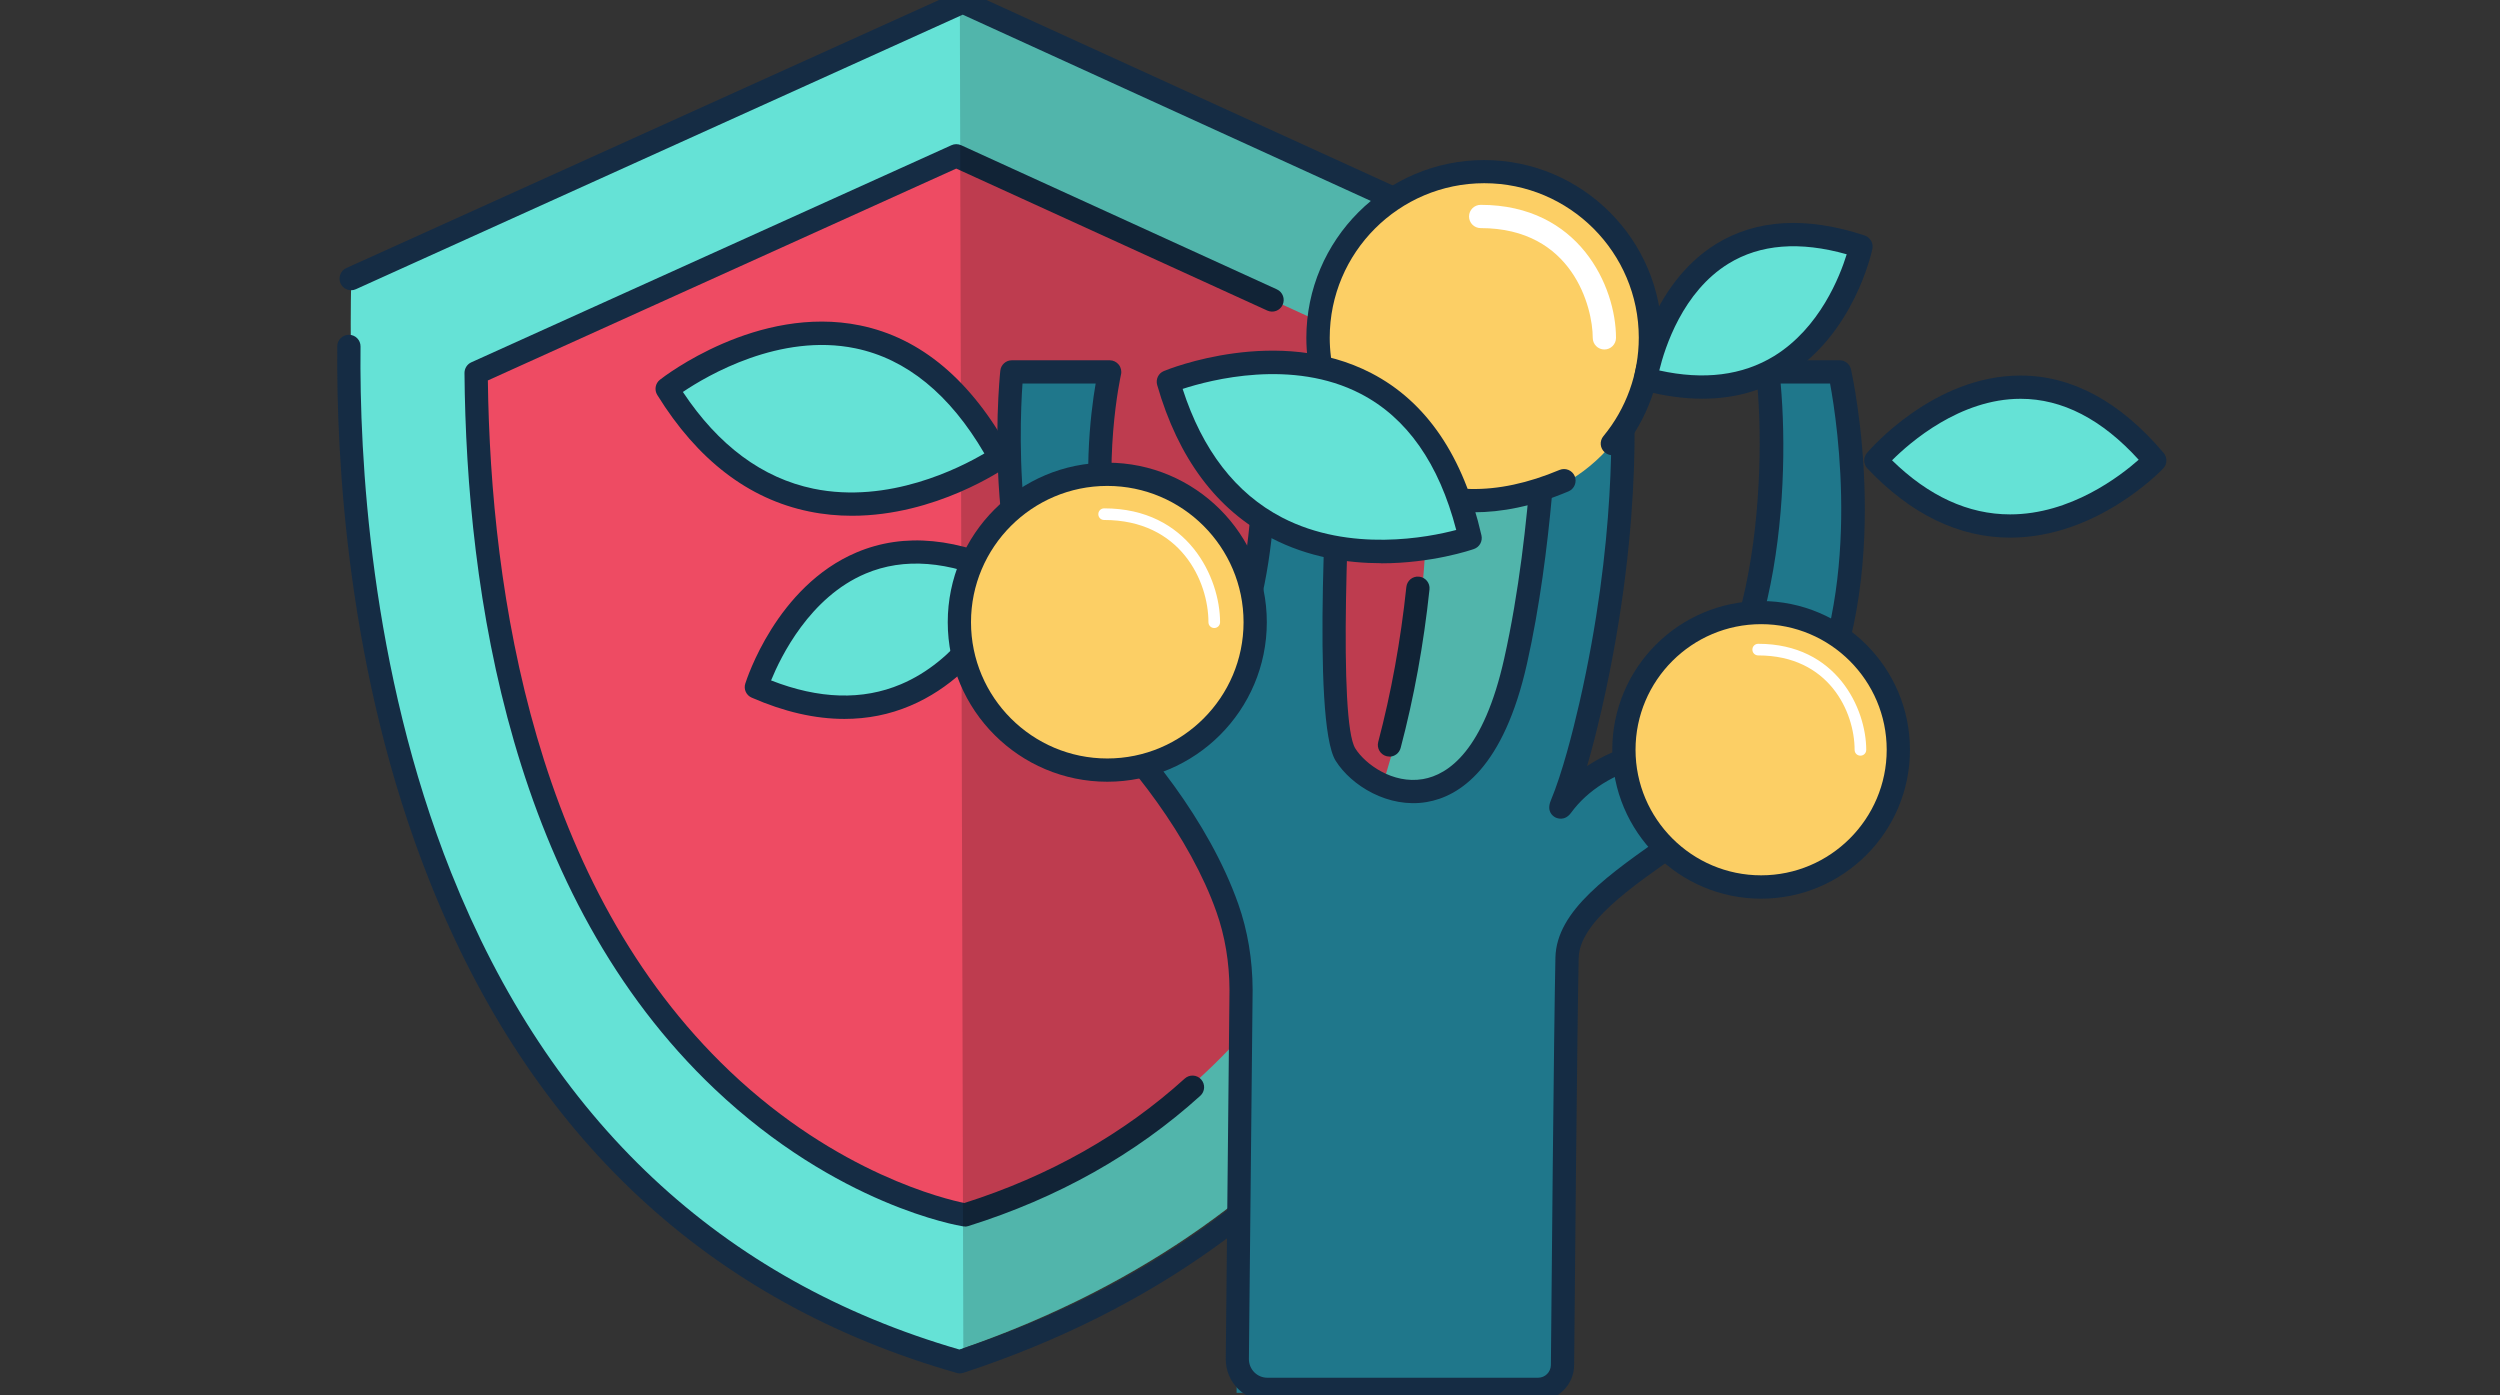 <svg width="215" height="120" viewBox="0 0 215 120" fill="none" xmlns="http://www.w3.org/2000/svg">
<rect x="0" y="0" width="215" height="120" fill="#333333" stroke="none"/>
<g clip-path="url(#clip0_27600_297259)">
<path d="M82.846 115.968C82.636 116.058 82.436 116.128 82.216 116.198C82.216 116.198 28.436 108.668 30.206 23.948L82.546 0.258L82.796 0.148L133.636 23.348C133.636 23.348 146.566 93.678 82.846 115.948V115.968Z" fill="#65E2D6"/>
<path d="M40.946 32.072L82.526 13.492L122.136 31.622C122.136 31.622 130.746 87.922 82.986 104.492C82.986 104.492 39.556 98.572 40.946 32.072Z" fill="#EE4B63"/>
<path d="M82.986 105.478C82.936 105.478 82.876 105.478 82.826 105.468C82.386 105.398 72.026 103.648 61.486 93.678C43.976 77.108 40.106 51.029 39.946 32.078C39.946 31.678 40.176 31.318 40.536 31.158L81.826 12.488C82.086 12.368 82.386 12.368 82.656 12.488L109.816 24.888C110.316 25.118 110.536 25.708 110.306 26.218C110.076 26.718 109.486 26.938 108.986 26.708L82.236 14.498L41.956 32.718C42.196 51.178 46.046 76.238 62.776 92.138C72.056 100.958 81.396 103.148 82.936 103.458C90.216 101.148 96.596 97.548 101.886 92.758C102.296 92.388 102.926 92.418 103.296 92.828C103.666 93.238 103.636 93.868 103.226 94.238C97.656 99.278 90.946 103.038 83.286 105.438C83.186 105.468 83.086 105.488 82.986 105.488V105.478Z" fill="#152C44"/>
<path d="M119.496 65.062C119.416 65.062 119.326 65.052 119.236 65.032C118.706 64.892 118.386 64.342 118.526 63.812C119.636 59.602 120.456 55.122 120.946 50.482C121.006 49.932 121.486 49.532 122.046 49.592C122.596 49.652 122.996 50.142 122.936 50.692C122.436 55.422 121.596 60.012 120.456 64.322C120.336 64.772 119.936 65.072 119.486 65.072L119.496 65.062Z" fill="#152C44"/>
<g opacity="0.2">
<path d="M82.846 115.974L82.546 0.274L82.796 0.164L133.636 23.364C133.636 23.364 146.566 93.694 82.846 115.964V115.974Z" fill="black"/>
</g>
<path d="M82.546 118.112C82.456 118.112 82.366 118.102 82.276 118.072C60.966 111.992 45.716 97.772 36.956 75.802C29.816 57.902 28.916 39.282 29.006 29.782C29.006 29.232 29.456 28.792 30.006 28.792H30.016C30.566 28.792 31.016 29.252 31.006 29.802C30.906 39.152 31.796 57.472 38.806 75.062C47.286 96.322 61.986 110.112 82.516 116.062C108.516 107.422 124.856 89.292 131.096 62.182C135.346 43.722 133.186 27.142 132.726 24.052L82.796 1.262L30.606 24.872C30.106 25.102 29.506 24.872 29.286 24.372C29.066 23.872 29.286 23.272 29.786 23.052L82.386 -0.738C82.646 -0.858 82.946 -0.858 83.216 -0.738L134.046 22.462C134.346 22.602 134.556 22.872 134.616 23.192C134.646 23.372 137.826 41.802 133.066 62.572C128.656 81.802 116.366 107.042 82.856 118.062C82.756 118.092 82.646 118.112 82.546 118.112Z" fill="#152C44"/>
<path d="M106.346 119.777L106.716 83.187C105.976 74.897 98.726 65.407 93.616 60.727C84.846 52.687 87.016 31.977 87.016 31.977H95.436C95.436 31.977 93.656 39.727 95.236 48.107C96.476 54.697 101.816 62.297 104.966 57.637C110.036 50.137 108.616 31.977 108.616 31.977H115.656C115.656 31.977 113.556 61.437 115.706 64.887C117.866 68.337 126.866 72.377 130.346 56.827C132.936 45.247 133.066 31.977 133.066 31.977H139.386C139.386 31.977 140.646 43.847 136.806 60.677C133.346 75.817 132.126 67.137 141.276 64.887C151.796 62.297 153.186 42.037 152.036 31.977H158.216C158.216 31.977 162.136 49.527 155.466 61.927C150.806 70.597 134.906 75.637 134.766 82.377C134.646 88.047 134.436 110.477 134.376 117.417C134.366 118.567 133.436 119.487 132.296 119.497L106.346 119.787V119.777Z" fill="#1F778B"/>
<path d="M108.996 120.484C108.036 120.484 107.136 120.104 106.456 119.424C105.776 118.744 105.416 117.834 105.416 116.874L105.736 85.144C105.726 82.754 105.346 80.494 104.616 78.434C102.366 72.034 97.136 65.304 92.946 61.474C83.906 53.194 85.936 32.754 86.026 31.884C86.076 31.374 86.506 30.984 87.016 30.984H95.436C95.736 30.984 96.026 31.124 96.216 31.364C96.406 31.604 96.476 31.914 96.406 32.214C96.386 32.294 94.696 39.874 96.216 47.934C97.106 52.664 100.106 57.584 102.386 58.054C102.796 58.144 103.426 58.134 104.136 57.084C108.946 49.964 107.636 32.234 107.616 32.064C107.596 31.784 107.686 31.514 107.876 31.304C108.066 31.104 108.336 30.984 108.606 30.984H115.646C115.926 30.984 116.186 31.104 116.376 31.304C116.566 31.504 116.666 31.784 116.646 32.054C115.846 43.324 115.106 62.054 116.556 64.364C117.406 65.724 119.776 67.444 122.366 67.004C124.586 66.624 127.606 64.514 129.366 56.614C131.906 45.274 132.056 32.104 132.056 31.974C132.056 31.424 132.506 30.984 133.056 30.984H139.376C139.886 30.984 140.316 31.374 140.366 31.874C140.416 32.364 141.596 44.104 137.766 60.904C137.336 62.774 136.916 64.434 136.486 65.884C137.816 64.994 139.346 64.334 141.016 63.924C150.946 61.484 152.046 41.044 151.026 32.094C150.996 31.814 151.086 31.524 151.276 31.314C151.466 31.104 151.736 30.984 152.026 30.984H158.206C158.676 30.984 159.076 31.304 159.186 31.764C159.346 32.494 163.116 49.824 156.346 62.404C154.016 66.734 149.056 70.174 144.686 73.214C140.126 76.384 135.826 79.374 135.766 82.404C135.636 88.374 135.416 112.614 135.376 117.414C135.356 119.094 133.976 120.474 132.286 120.484H108.986H108.996ZM87.936 32.974C87.656 36.974 87.006 53.304 94.296 59.984C98.346 63.694 103.966 70.574 106.496 77.754C107.296 80.024 107.716 82.514 107.726 85.134L107.406 116.884C107.406 117.304 107.566 117.704 107.866 118.014C108.166 118.314 108.566 118.484 108.986 118.484H132.276C132.886 118.484 133.366 117.994 133.376 117.394C133.416 112.594 133.636 88.334 133.766 82.354C133.856 78.304 138.346 75.184 143.546 71.574C147.946 68.514 152.486 65.364 154.586 61.454C160.216 50.994 158.036 36.484 157.386 32.984H153.136C153.576 37.864 153.486 44.964 152.006 51.464C150.136 59.654 146.506 64.634 141.506 65.864C138.796 66.534 136.526 67.964 135.116 69.894C134.546 70.674 133.866 70.354 133.736 70.284C133.506 70.154 132.996 69.754 133.366 68.854C134.356 66.484 135.246 62.984 135.826 60.464C138.996 46.604 138.656 36.034 138.456 32.984H134.046C133.956 36.294 133.506 47.324 131.326 57.054C129.316 66.034 125.526 68.494 122.706 68.974C119.406 69.544 116.206 67.564 114.866 65.424C112.776 62.084 114.126 39.734 114.586 32.984H109.686C109.906 37.074 110.336 51.494 105.796 58.204C104.456 60.184 102.836 60.184 101.986 60.014C98.546 59.304 95.206 53.384 94.256 48.304C93.016 41.684 93.786 35.534 94.226 32.984H87.936V32.974Z" fill="#152C44"/>
<path d="M161.326 39.596C161.326 39.596 173.326 25.406 185.316 39.596C185.316 39.596 173.316 52.286 161.326 39.596Z" fill="#65E2D6"/>
<path d="M172.876 46.237C168.466 46.237 164.336 44.237 160.596 40.287C160.246 39.917 160.226 39.347 160.556 38.957C160.786 38.687 166.276 32.297 173.756 32.297C178.196 32.297 182.336 34.537 186.076 38.957C186.406 39.347 186.386 39.917 186.036 40.287C185.806 40.527 180.326 46.237 172.866 46.237H172.876ZM162.716 39.587C165.866 42.667 169.276 44.237 172.866 44.237H172.876C178.076 44.237 182.346 40.937 183.926 39.537C180.766 36.057 177.356 34.297 173.776 34.297H173.766C168.556 34.297 164.266 38.037 162.716 39.587Z" fill="#152C44"/>
<path d="M65.046 59.075C65.046 59.075 70.566 41.335 87.146 49.735C87.146 49.735 81.036 66.095 65.046 59.075Z" fill="#65E2D6"/>
<path d="M72.616 61.827C70.096 61.827 67.436 61.217 64.646 59.997C64.176 59.797 63.936 59.267 64.096 58.787C64.206 58.447 66.766 50.427 73.666 47.507C77.756 45.777 82.436 46.227 87.606 48.847C88.056 49.077 88.266 49.617 88.086 50.087C87.966 50.397 85.146 57.797 78.276 60.697C76.486 61.457 74.596 61.827 72.616 61.827ZM66.316 58.517C70.426 60.127 74.176 60.247 77.476 58.847C82.276 56.827 84.926 52.117 85.836 50.207C81.566 48.237 77.736 47.937 74.446 49.327C69.636 51.357 67.146 56.477 66.316 58.507V58.517Z" fill="#152C44"/>
<path d="M127.636 43.346C135.528 43.346 141.926 36.948 141.926 29.056C141.926 21.163 135.528 14.766 127.636 14.766C119.744 14.766 113.346 21.163 113.346 29.056C113.346 36.948 119.744 43.346 127.636 43.346Z" fill="#FCCF65"/>
<path d="M126.766 44.076C123.366 44.076 120.796 42.996 119.016 41.806C114.966 39.116 112.346 34.116 112.346 29.056C112.346 20.626 119.206 13.766 127.636 13.766C136.066 13.766 142.926 20.626 142.926 29.056C142.926 32.596 141.686 36.056 139.436 38.786C139.086 39.206 138.456 39.276 138.026 38.916C137.596 38.566 137.536 37.936 137.896 37.506C139.856 35.136 140.936 32.136 140.936 29.046C140.936 21.716 134.976 15.756 127.646 15.756C120.316 15.756 114.356 21.716 114.356 29.046C114.356 33.446 116.626 37.796 120.136 40.126C123.856 42.596 128.696 42.696 134.116 40.416C134.626 40.206 135.206 40.436 135.426 40.946C135.636 41.456 135.396 42.046 134.896 42.256C131.796 43.566 129.096 44.056 126.786 44.056L126.766 44.076Z" fill="#152C44"/>
<path d="M137.976 30.057C137.426 30.057 136.976 29.607 136.976 29.057C136.976 26.427 135.246 19.617 127.336 19.617C126.786 19.617 126.336 19.167 126.336 18.617C126.336 18.067 126.786 17.617 127.336 17.617C135.816 17.617 138.976 24.637 138.976 29.057C138.976 29.607 138.526 30.057 137.976 30.057Z" fill="white"/>
<path d="M151.456 76.287C157.973 76.287 163.256 71.004 163.256 64.487C163.256 57.971 157.973 52.688 151.456 52.688C144.939 52.688 139.656 57.971 139.656 64.487C139.656 71.004 144.939 76.287 151.456 76.287Z" fill="#FCCF65"/>
<path d="M151.456 77.287C144.396 77.287 138.656 71.547 138.656 64.487C138.656 57.428 144.396 51.688 151.456 51.688C158.516 51.688 164.256 57.428 164.256 64.487C164.256 71.547 158.516 77.287 151.456 77.287ZM151.456 53.678C145.496 53.678 140.656 58.528 140.656 64.478C140.656 70.427 145.506 75.278 151.456 75.278C157.406 75.278 162.256 70.427 162.256 64.478C162.256 58.528 157.406 53.678 151.456 53.678Z" fill="#152C44"/>
<path d="M159.996 64.987C159.716 64.987 159.496 64.767 159.496 64.487C159.496 61.217 157.286 56.367 151.206 56.367C150.926 56.367 150.706 56.147 150.706 55.867C150.706 55.587 150.926 55.367 151.206 55.367C157.966 55.367 160.496 60.967 160.496 64.487C160.496 64.767 160.276 64.987 159.996 64.987Z" fill="white"/>
<path d="M95.226 66.229C102.251 66.229 107.946 60.534 107.946 53.509C107.946 46.484 102.251 40.789 95.226 40.789C88.201 40.789 82.506 46.484 82.506 53.509C82.506 60.534 88.201 66.229 95.226 66.229Z" fill="#FCCF65"/>
<path d="M95.226 67.229C87.666 67.229 81.506 61.079 81.506 53.509C81.506 45.939 87.656 39.789 95.226 39.789C102.796 39.789 108.946 45.939 108.946 53.509C108.946 61.079 102.796 67.229 95.226 67.229ZM95.226 41.789C88.766 41.789 83.506 47.049 83.506 53.509C83.506 59.969 88.766 65.229 95.226 65.229C101.686 65.229 106.946 59.969 106.946 53.509C106.946 47.049 101.686 41.789 95.226 41.789Z" fill="#152C44"/>
<path d="M104.426 54.009C104.146 54.009 103.926 53.789 103.926 53.509C103.926 49.979 101.536 44.719 94.956 44.719C94.676 44.719 94.456 44.499 94.456 44.219C94.456 43.939 94.676 43.719 94.956 43.719C102.216 43.719 104.926 49.719 104.926 53.509C104.926 53.789 104.706 54.009 104.426 54.009Z" fill="white"/>
<path d="M57.366 33.438C57.366 33.438 75.166 19.448 85.996 39.328C85.996 39.328 68.566 51.528 57.366 33.438Z" fill="#65E2D6"/>
<path d="M73.266 44.356C72.066 44.356 70.826 44.246 69.576 43.986C64.366 42.916 59.976 39.546 56.526 33.966C56.256 33.536 56.356 32.966 56.756 32.656C57.096 32.386 65.136 26.176 73.966 27.986C79.196 29.056 83.536 32.716 86.886 38.846C87.126 39.296 86.996 39.856 86.586 40.146C86.306 40.346 80.476 44.356 73.276 44.356H73.266ZM58.726 33.706C61.786 38.316 65.566 41.116 69.956 42.026C76.426 43.366 82.556 40.236 84.656 38.996C81.686 33.906 77.956 30.866 73.566 29.956C67.076 28.616 60.816 32.296 58.716 33.716L58.726 33.706Z" fill="#152C44"/>
<path d="M100.476 32.829C100.476 32.829 121.406 24.189 126.436 46.269C126.436 46.269 106.346 53.279 100.476 32.829Z" fill="#65E2D6"/>
<path d="M118.786 48.436C115.886 48.436 112.536 47.936 109.356 46.286C104.636 43.846 101.326 39.406 99.516 33.106C99.376 32.616 99.626 32.096 100.096 31.906C100.496 31.746 109.916 27.936 117.926 32.086C122.666 34.536 125.856 39.236 127.406 46.046C127.516 46.546 127.246 47.046 126.756 47.216C126.526 47.296 123.166 48.446 118.776 48.446L118.786 48.436ZM101.706 33.446C103.406 38.716 106.276 42.436 110.256 44.506C116.116 47.546 122.876 46.206 125.236 45.576C123.756 39.866 120.996 35.926 117.016 33.866C111.136 30.816 104.106 32.666 101.706 33.446Z" fill="#152C44"/>
<path d="M141.526 32.605C141.526 32.605 144.036 15.945 160.046 21.195C160.046 21.195 156.816 36.685 141.526 32.605Z" fill="#65E2D6"/>
<path d="M146.396 34.289C144.776 34.289 143.066 34.049 141.266 33.569C140.776 33.439 140.456 32.959 140.536 32.449C140.586 32.129 141.786 24.549 147.606 20.969C151.056 18.849 155.346 18.599 160.356 20.249C160.836 20.409 161.126 20.909 161.026 21.399C160.966 21.699 159.436 28.749 153.656 32.309C151.516 33.629 149.096 34.289 146.406 34.289H146.396ZM142.696 31.859C146.526 32.709 149.856 32.289 152.576 30.619C156.506 28.199 158.236 23.749 158.816 21.869C154.786 20.729 151.376 20.999 148.656 22.669C144.716 25.089 143.176 29.879 142.696 31.869V31.859Z" fill="#152C44"/>
</g>
<defs>
<clipPath id="clip0_27600_297259">
<rect width="215" height="120" fill="white"/>
</clipPath>
</defs>
</svg>
